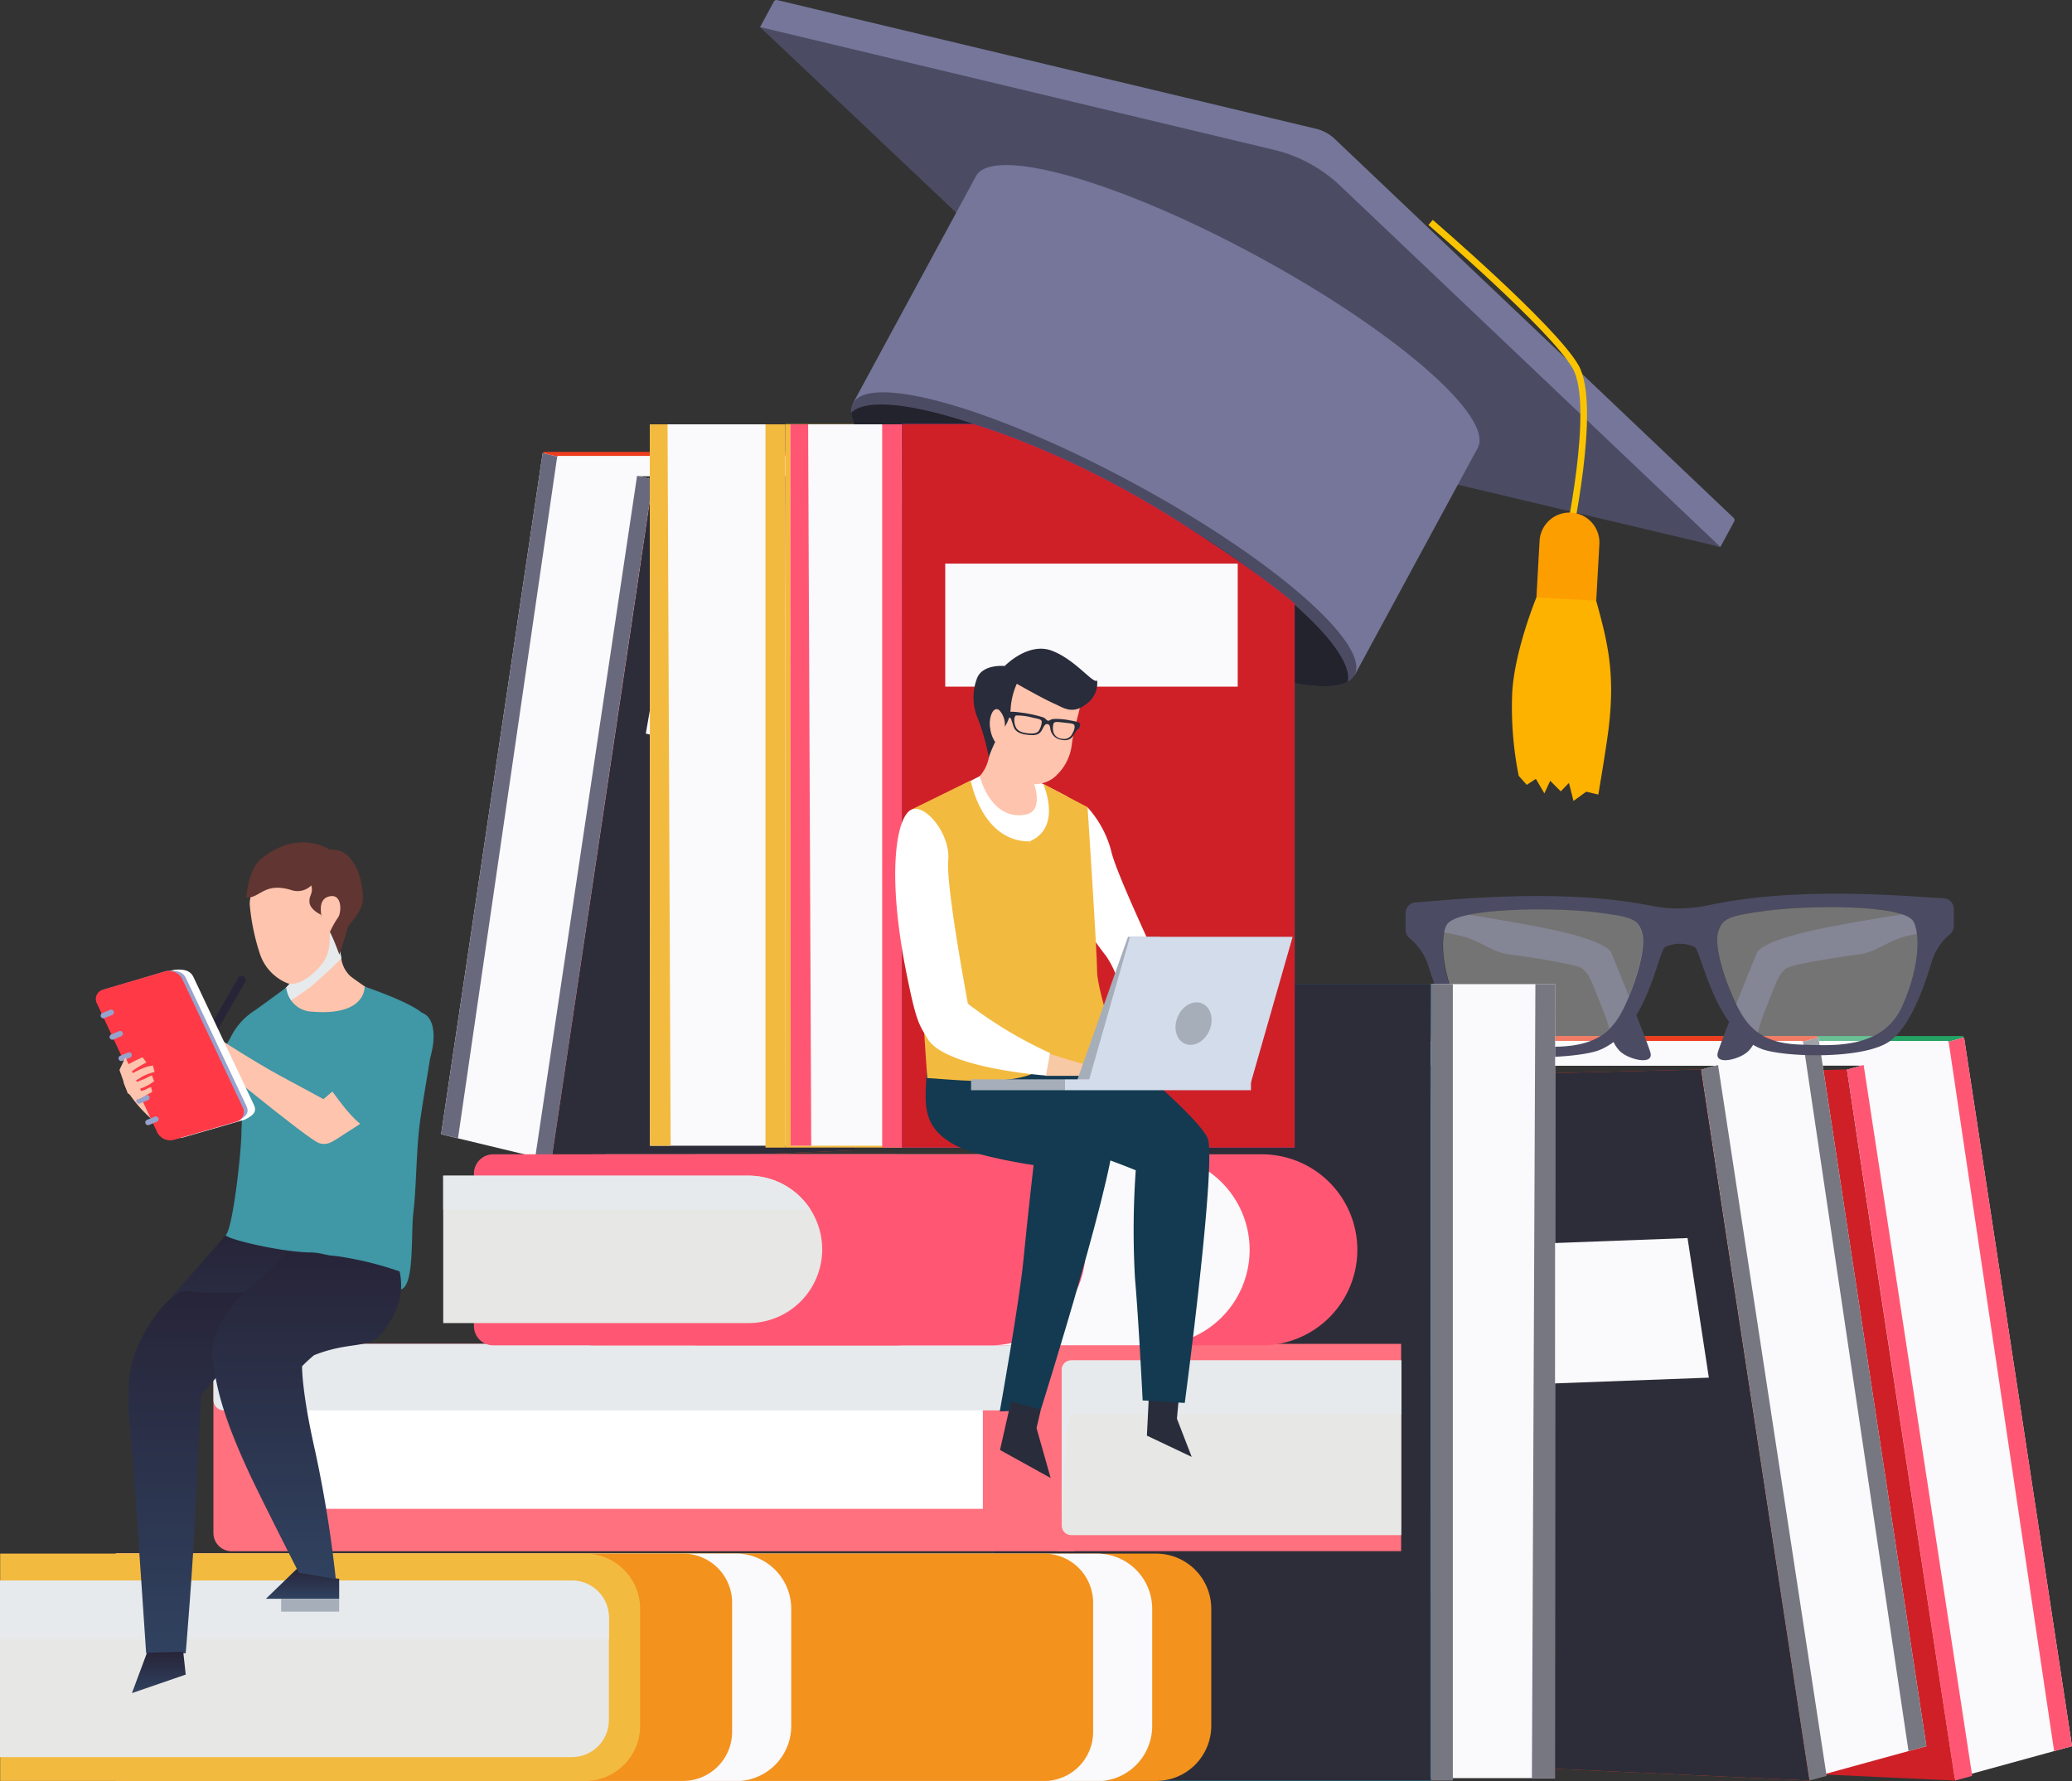 <svg xmlns="http://www.w3.org/2000/svg" xmlns:xlink="http://www.w3.org/1999/xlink" width="312.885" height="268.956" viewBox="0 0 312.885 268.956">
  <rect x="0" y="0" width="312.885" height="268.956" fill="#333333" stroke="none"/>
  <defs>
    <clipPath id="clip-path">
      <path id="Path_1684" data-name="Path 1684" d="M8.332,0H26a8.332,8.332,0,0,1,8.332,8.332V165.415H0V8.332A8.332,8.332,0,0,1,8.332,0Z" transform="translate(165.415) rotate(90)" fill="none"/>
    </clipPath>
    <clipPath id="clip-path-2">
      <path id="Path_1685" data-name="Path 1685" d="M8.34,0H26.011a8.332,8.332,0,0,1,8.332,8.332V96.646H0V8.332A8.332,8.332,0,0,1,8.34,0Z" transform="translate(96.646) rotate(90)" fill="none"/>
    </clipPath>
    <clipPath id="clip-path-3">
      <path id="Path_1686" data-name="Path 1686" d="M5.582,0H91.947V26.661H5.582A5.582,5.582,0,0,1,0,21.079V5.582A5.582,5.582,0,0,1,5.582,0Z" transform="translate(91.947 26.661) rotate(180)" fill="none"/>
    </clipPath>
    <clipPath id="clip-path-4">
      <path id="Path_1690" data-name="Path 1690" d="M0,0H31.31V51.473A3.008,3.008,0,0,1,28.3,54.48H3.008A3.008,3.008,0,0,1,0,51.473Z" transform="translate(54.48 0) rotate(90)" fill="none"/>
    </clipPath>
    <clipPath id="clip-path-5">
      <path id="Path_1692" data-name="Path 1692" d="M233.088,246.58h49.865v26.378H233.088a1.408,1.408,0,0,1-1.408-1.408V247.988A1.408,1.408,0,0,1,233.088,246.58Z" transform="translate(-231.68 -246.58)" fill="none"/>
    </clipPath>
    <linearGradient id="linear-gradient" x1="9.045" x2="9.045" y2="1" gradientUnits="objectBoundingBox">
      <stop offset="0" stop-color="#272438"/>
      <stop offset="1" stop-color="#304260"/>
    </linearGradient>
    <linearGradient id="linear-gradient-2" x1="32.381" y1="0.169" x2="32.531" y2="0.169" xlink:href="#linear-gradient"/>
    <linearGradient id="linear-gradient-3" x1="10.726" y1="0" x2="10.726" y2="1" xlink:href="#linear-gradient"/>
    <linearGradient id="linear-gradient-4" x1="20.706" y1="-0.005" x2="20.706" y2="1" xlink:href="#linear-gradient"/>
    <linearGradient id="linear-gradient-5" x1="33.386" y1="0" x2="33.386" y2="1" xlink:href="#linear-gradient"/>
    <linearGradient id="linear-gradient-6" x1="8.305" y1="0" x2="8.305" y2="1" xlink:href="#linear-gradient"/>
    <clipPath id="clip-path-6">
      <path id="Path_1740" data-name="Path 1740" d="M190.764,74.588c3.541-3.524,26.328,1.666,49.89,16.713,18.379,11.748,26.128,19.029,25.095,23.912-1.608.891,1.308,5.449-2.849,4.541l4.082,68.052H177V75.829Z" transform="translate(-177 -73.528)" fill="none"/>
    </clipPath>
    <clipPath id="clip-path-7"/>
    <clipPath id="clip-path-8">
      <path id="Path_1747" data-name="Path 1747" d="M119.57,213.09h46.1A11.131,11.131,0,0,1,176.8,224.221h0a11.131,11.131,0,0,1-11.131,11.131h-46.1Z" transform="translate(-119.57 -213.09)" fill="none"/>
    </clipPath>
  </defs>
  <g id="OBJECTS" transform="translate(0 0)">
    <rect id="Rectangle_465" data-name="Rectangle 465" width="61.029" height="3.733" transform="translate(235.434 156.455)" fill="#23a263"/>
    <rect id="Rectangle_466" data-name="Rectangle 466" width="61.029" height="3.733" transform="translate(233.16 157.196)" fill="#faf9fb"/>
    <path id="Path_1660" data-name="Path 1660" d="M373.96,192.906l15.93,107.128,18.08-4.966-16.3-107.028Z" transform="translate(-95.085 -31.369)" fill="#faf9fb"/>
    <path id="Path_1661" data-name="Path 1661" d="M376.509,193.04l-2.549.7,16.355,107.353,2.583-.708Z" transform="translate(-95.085 -32.203)" fill="#ff5773"/>
    <path id="Path_1662" data-name="Path 1662" d="M392.42,188.682l15.93,107.128,2.7-.741-16.3-107.028Z" transform="translate(-98.165 -31.369)" fill="#ff5773"/>
    <path id="Path_1663" data-name="Path 1663" d="M363.563,193.84l-51.672,1.275,19.263,103.853,48.806,2.258Z" transform="translate(-84.729 -32.336)" fill="#cf2028"/>
    <path id="Path_1664" data-name="Path 1664" d="M328.026,246.929,324.81,225.85,363.7,224.4l3.216,21.079Z" transform="translate(-86.885 -37.435)" fill="#faf9fb"/>
    <rect id="Rectangle_467" data-name="Rectangle 467" width="61.029" height="3.733" transform="translate(213.447 156.455)" fill="#ee3d1e"/>
    <rect id="Rectangle_468" data-name="Rectangle 468" width="61.029" height="3.733" transform="translate(211.172 157.196)" fill="#faf9fb"/>
    <path id="Path_1665" data-name="Path 1665" d="M347.57,192.906,363.5,300.033l18.08-4.966-16.3-107.028Z" transform="translate(-90.682 -31.369)" fill="#faf9fb"/>
    <path id="Path_1666" data-name="Path 1666" d="M350.12,193.04l-2.549.7,16.355,107.353,2.583-.708Z" transform="translate(-90.682 -32.203)" fill="#777781"/>
    <path id="Path_1667" data-name="Path 1667" d="M366.03,188.682l15.93,107.128,2.7-.741-16.3-107.028Z" transform="translate(-93.762 -31.369)" fill="#777781"/>
    <path id="Path_1668" data-name="Path 1668" d="M337.173,193.84,285.5,195.115l19.263,103.853,48.806,2.258Z" transform="translate(-80.326 -32.336)" fill="#ee3d1e"/>
    <path id="Path_1669" data-name="Path 1669" d="M337.173,193.84,285.5,195.115l19.263,103.853,48.806,2.258Z" transform="translate(-80.326 -32.336)" fill="#2d2d39"/>
    <path id="Path_1670" data-name="Path 1670" d="M301.636,246.929,298.42,225.85l38.892-1.45,3.216,21.079Z" transform="translate(-82.482 -37.435)" fill="#faf9fb"/>
    <path id="Path_1671" data-name="Path 1671" d="M356.485,171.289c-.966,2.316-5.257,12.931-5.9,15.039s3.466,1.083,4.674-.242c1.441-1.583,1.241-3.049,2.341-5.774,1.833-4.532,2.091-5.832,3.441-6.707.908-.6,8.931-1.816,11.023-2.066s4.016-1.841,6.54-2.616a59.258,59.258,0,0,1,7.44-1.383l-.258-3.1s-12.364,1.666-20.537,3.416C359.251,169.147,356.81,170.505,356.485,171.289Z" transform="translate(-91.174 -27.431)" fill="#4b4c63"/>
    <path id="Path_1672" data-name="Path 1672" d="M325.35,171.289c.966,2.316,5.257,12.931,5.9,15.039s-3.466,1.083-4.674-.242c-1.441-1.583-1.241-3.049-2.341-5.774-1.833-4.532-2.091-5.832-3.441-6.707-.908-.6-8.931-1.816-11.023-2.066s-4.016-1.841-6.54-2.616a59.271,59.271,0,0,0-7.44-1.383l.258-3.1s12.364,1.666,20.537,3.416C322.626,169.147,325.026,170.505,325.35,171.289Z" transform="translate(-82.043 -27.431)" fill="#4b4c63"/>
    <path id="Path_1673" data-name="Path 1673" d="M294,164.871v2.608a1.666,1.666,0,0,0,.733,1.333,8.857,8.857,0,0,1,2.458,3.383c.566,1.466,2.758,9.606,6.665,12.439s16.247,2.241,19.438.95c7.173-2.908,8.806-14.889,9.9-15.555a5.241,5.241,0,0,1,4.432,0c1.108.65,2.924,12.6,10.14,15.4,3.208,1.241,15.563,1.666,19.421-1.233s5.924-11.089,6.465-12.556a8.848,8.848,0,0,1,2.408-3.424,1.666,1.666,0,0,0,.717-1.341v-2.608a1.591,1.591,0,0,0-1.5-1.583c-5.582-.333-21-1.741-33.985.733l-2.091.408a20.345,20.345,0,0,1-7.632.058l-2.091-.375c-13.022-2.275-28.419-.625-33.993-.208A1.591,1.591,0,0,0,294,164.871Zm47.165,2.858c.6-1.983,1.425-2.4,7.34-3.191s20.5-1.016,22.129,1.583c.833,1.3,1.3,6.149-1.666,12.814s-10.764,5.949-15.1,5.832c-5.557-.125-7.957-2.1-9.79-5.74S340.507,170,341.2,167.737Zm-41.008-1.058c1.591-2.616,16.18-2.624,22.1-1.925s6.757,1.1,7.382,3.074c.725,2.258-.95,7.69-2.724,11.356s-4.166,5.682-9.7,5.89c-4.332.158-12.106.983-15.189-5.632s-2.641-11.448-1.85-12.764Z" transform="translate(-81.744 -27.02)" fill="#4b4c63"/>
    <path id="Path_1674" data-name="Path 1674" d="M323.458,165.221c5.924.7,6.757,1.1,7.382,3.074.725,2.258-.95,7.69-2.724,11.356s-4.166,5.682-9.7,5.89c-4.332.158-12.106.983-15.188-5.632s-2.674-11.456-1.883-12.764C302.913,164.53,317.493,164.521,323.458,165.221Z" transform="translate(-82.876 -27.496)" fill="#fff" opacity="0.32"/>
    <path id="Path_1675" data-name="Path 1675" d="M357.953,164.953c5.907-.792,20.5-1.016,22.129,1.583.833,1.3,1.3,6.149-1.666,12.814s-10.764,5.949-15.1,5.832c-5.557-.125-7.957-2.1-9.79-5.74s-3.591-9.04-2.9-11.314C351.212,166.161,352.046,165.736,357.953,164.953Z" transform="translate(-91.167 -27.428)" fill="#fff" opacity="0.32"/>
    <path id="Path_1676" data-name="Path 1676" d="M298.525,178.37,298,298.278h19.213l.033-119.908Z" transform="translate(-82.412 -29.755)" fill="#faf9fb"/>
    <path id="Path_1677" data-name="Path 1677" d="M301.894,178.37H298.62l-.05,120.275h3.324Z" transform="translate(-82.507 -29.755)" fill="#777781"/>
    <path id="Path_1678" data-name="Path 1678" d="M317.415,178.37l-.525,119.908h3.474L320.4,178.37Z" transform="translate(-85.563 -29.755)" fill="#777781"/>
    <rect id="Rectangle_469" data-name="Rectangle 469" width="66.103" height="120.325" transform="translate(149.96 148.573)" fill="#1ebbf0"/>
    <rect id="Rectangle_470" data-name="Rectangle 470" width="66.103" height="120.325" transform="translate(149.96 148.573)" fill="#2d2d39"/>
    <rect id="Rectangle_471" data-name="Rectangle 471" width="99.238" height="49.223" transform="translate(208.248 160.554) rotate(90)" fill="#2d2d39"/>
    <g id="Group_283" data-name="Group 283" transform="translate(17.496 234.614)" clip-path="url(#clip-path)">
      <path id="Path_1679" data-name="Path 1679" d="M6.565,0h21.2a6.565,6.565,0,0,1,6.565,6.565v158.85H0V6.565A6.565,6.565,0,0,1,6.565,0Z" transform="translate(165.415 0) rotate(90)" fill="#f3921d"/>
      <path id="Path_1680" data-name="Path 1680" d="M8.29,0H26.045a8.332,8.332,0,0,1,8.332,8.332V165.415H0V8.29A8.332,8.332,0,0,1,8.29,0Z" transform="translate(156.492) rotate(90)" fill="#faf9fb"/>
      <path id="Path_1681" data-name="Path 1681" d="M7.415,0H26.928a7.415,7.415,0,0,1,7.415,7.415v158H0v-158A7.415,7.415,0,0,1,7.415,0Z" transform="translate(147.569 0) rotate(90)" fill="#f3921d"/>
      <path id="Path_1682" data-name="Path 1682" d="M8.273,0H26.028a8.332,8.332,0,0,1,8.332,8.332V143.3H0V8.332A8.332,8.332,0,0,1,8.273,0Z" transform="translate(101.987 0) rotate(90)" fill="#faf9fb"/>
      <path id="Path_1683" data-name="Path 1683" d="M7.415,0h19.5a7.415,7.415,0,0,1,7.415,7.415v135.8H0V7.415A7.415,7.415,0,0,1,7.415,0Z" transform="translate(93.056 0) rotate(90)" fill="#f3921d"/>
    </g>
    <g id="Group_284" data-name="Group 284" transform="translate(0.017 234.614)" clip-path="url(#clip-path-2)">
      <rect id="Rectangle_472" data-name="Rectangle 472" width="34.334" height="96.638" transform="translate(96.646 0) rotate(90)" fill="#f3ba40"/>
    </g>
    <g id="Group_285" data-name="Group 285" transform="translate(0 238.688)" clip-path="url(#clip-path-3)">
      <rect id="Rectangle_473" data-name="Rectangle 473" width="91.947" height="26.703" transform="translate(91.947 26.661) rotate(180)" fill="#e7e7e5"/>
      <rect id="Rectangle_474" data-name="Rectangle 474" width="91.947" height="8.856" transform="translate(91.947 8.823) rotate(180)" fill="#e6eaed"/>
    </g>
    <path id="Path_1687" data-name="Path 1687" d="M80.678,243.58H207.959v31.31H80.678a2.758,2.758,0,0,1-2.758-2.758V246.3a2.758,2.758,0,0,1,2.758-2.724Z" transform="translate(-45.693 -40.635)" fill="#ff717f"/>
    <path id="Path_1688" data-name="Path 1688" d="M96.381,253.27H196.894v16.838H96.381a1.791,1.791,0,0,1-1.791-1.791V255.07a1.791,1.791,0,0,1,1.791-1.8Z" transform="translate(-48.475 -42.252)" fill="#fff"/>
    <path id="Path_1689" data-name="Path 1689" d="M79.488,243.58H207.961v10.04H79.488a1.558,1.558,0,0,1-1.558-1.558v-6.924A1.558,1.558,0,0,1,79.488,243.58Z" transform="translate(-45.695 -40.635)" fill="#e6eaed"/>
    <g id="Group_286" data-name="Group 286" transform="translate(157.1 202.937)" clip-path="url(#clip-path-4)">
      <rect id="Rectangle_475" data-name="Rectangle 475" width="31.31" height="54.48" transform="translate(54.48 0) rotate(90)" fill="#ff717f"/>
    </g>
    <g id="Group_287" data-name="Group 287" transform="translate(160.333 205.445)" clip-path="url(#clip-path-5)">
      <rect id="Rectangle_476" data-name="Rectangle 476" width="51.281" height="26.378" transform="translate(0)" fill="#e7e7e5"/>
      <path id="Path_1691" data-name="Path 1691" d="M282.953,246.58H233.088a1.408,1.408,0,0,0-1.408,1.408v23.553c0,.783.633-16.8,1.408-16.8h49.865Z" transform="translate(-231.68 -246.58)" fill="#e6eaed"/>
    </g>
    <path id="Path_1693" data-name="Path 1693" d="M77.963,223.85s-6.19,6.974-11.123,12.831l2.633,22.954s.392-10,7.723-15.147,17.838-19.754,17.838-19.754Z" transform="translate(-43.845 -37.343)" fill="url(#linear-gradient)"/>
    <path id="Path_1694" data-name="Path 1694" d="M78.232,198.774s-5.765,3.2-6.932,3.558a4.861,4.861,0,0,1-4.082,0c-1.583-.833-5-4.366-5.607-6.607L64.876,194l5.107,4.4L76,195.433Z" transform="translate(-42.972 -32.363)" fill="#fec4ad"/>
    <path id="Path_1695" data-name="Path 1695" d="M90.314,185.8l-6.59-2.633a10,10,0,0,0-3.649,4.116,37.7,37.7,0,0,1-4.624,6.34l5.432,6.332a42.783,42.783,0,0,0,5.624-7.14C88.406,189.552,90.314,185.8,90.314,185.8Z" transform="translate(-45.281 -30.556)" fill="#4097a5"/>
    <path id="Path_1696" data-name="Path 1696" d="M74.1,189.181l1.05.608,6.924-11.972a.608.608,0,0,0-.225-.833h0a.608.608,0,0,0-.833.225Z" transform="translate(-45.056 -29.51)" fill="url(#linear-gradient-2)"/>
    <path id="Path_1697" data-name="Path 1697" d="M98.1,167.8s.425,3.266.767,4.932a4.457,4.457,0,0,0,1.333,2.633c.408.4,5,3.5,5,3.5s-10,18.579-12.847,8.906c-.908-3.058-4.624-8.1-4.624-8.1s3.474-2.724,3.991-4.1a30.678,30.678,0,0,0,.833-5.357Z" transform="translate(-47.33 -27.992)" fill="#fec4ad"/>
    <path id="Path_1698" data-name="Path 1698" d="M94.159,177.076c-.483.35-.966.7-1.458,1.033q-1.283.883-2.616,1.666c-.525.325-1.075.625-1.616.933-.45-.65-.758-1.075-.758-1.075s3.474-2.724,3.991-4.1a30.676,30.676,0,0,0,.833-5.357l5.59-2.408s.425,3.266.767,4.932h0Q96.608,174.985,94.159,177.076Z" transform="translate(-47.327 -27.987)" fill="#e6eaed"/>
    <path id="Path_1699" data-name="Path 1699" d="M71.519,233.994c-2.025-.442-6.024,4.091-8.09,9.6-1.483,3.949-.833,9.415-.2,16.98.433,5.132,1.966,28.119,1.966,28.119h5.974S72.277,275.585,72.7,266c.625-14.072.833-16.363.833-16.363l13.605-15.638S74.644,234.669,71.519,233.994Z" transform="translate(-43.125 -39.031)" fill="url(#linear-gradient-3)"/>
    <path id="Path_1700" data-name="Path 1700" d="M92.583,218.962c-5-.2-12.864-2.191-12.4-2.658,1.041-1.008,2.341-12.522,2.341-15.505a126.1,126.1,0,0,1,1.966-18.33l4.807-3.5a4.049,4.049,0,0,0,3.958,3.641c8.182.658,7.865-3.791,7.865-3.791s6.515,2.191,8.565,3.883c2.766,2.283,1.5,5-.125,16.03-.667,4.549-.575,10.073-1.075,14.255-.408,3.383.267,11.8-2.225,11.6C102.115,222.927,97.207,218.837,92.583,218.962Z" transform="translate(-46.068 -29.83)" fill="#4097a5"/>
    <path id="Path_1701" data-name="Path 1701" d="M92.2,284.243a6.848,6.848,0,0,1,4.166.9,4.274,4.274,0,0,0,2.133.675v3.033H87.43Z" transform="translate(-47.28 -47.413)" fill="url(#linear-gradient-4)"/>
    <path id="Path_1702" data-name="Path 1702" d="M65.425,299.532l5.474-.142.375,3.441-8.123,2.8Z" transform="translate(-43.229 -49.946)" fill="url(#linear-gradient-5)"/>
    <path id="Path_1703" data-name="Path 1703" d="M107.02,195.233s-5.757,4.7-8.107,6.157c-3.4,2.108-3.858,2.833-5.407,2.4s-17.9-13.955-17.9-13.955l.833-3.074s6.84,4.541,11.548,7.049c2.7,1.441,6.165,3.333,6.165,3.333l6.074-5.191Z" transform="translate(-45.308 -31.155)" fill="#fec4ad"/>
    <path id="Path_1704" data-name="Path 1704" d="M98.85,194.741s8.332-8.173,9.406-9.165c5.516-5.124,8.032-.158,5.282,6.482a24,24,0,0,1-8.4,9.165C102.724,200.406,100.116,196.349,98.85,194.741Z" transform="translate(-49.185 -30.604)" fill="#4097a5"/>
    <path id="Path_1705" data-name="Path 1705" d="M79.854,236.463c1.608-3.333,5-4.791,9.165-9.523,0,0,2.933.092,7.823.658a51.24,51.24,0,0,1,9.165,2.266c.525,2.5.317,5.749-2.766,9.4-2.025,2.391-4.732,1.091-10.156,3.249a22.875,22.875,0,0,0-1.808,1.666s-.1,3.691,1.983,12.856a185.587,185.587,0,0,1,3.108,19.279l-5.582-.95s-5.024-9.873-7-14c-5.057-10.623-5.441-14.8-5.974-17.813A9.106,9.106,0,0,1,79.854,236.463Z" transform="translate(-45.661 -37.859)" fill="url(#linear-gradient-6)"/>
    <path id="_Path_" data-name="&lt;Path&gt;" d="M79.37,198.4l-9.331,2.7a2.183,2.183,0,0,1-2.5-1.1l-9.081-19.413a1.45,1.45,0,0,1,.966-2.075l9.248-2.733c1.666-.167,2.5.167,2.949,1.058L80.728,196.1C81.162,197,81,197.619,79.37,198.4Z" transform="translate(-42.42 -29.316)" fill="#fff"/>
    <path id="_Path_2" data-name="&lt;Path&gt;" d="M78.014,198.637l-9.365,2.691a2.183,2.183,0,0,1-2.5-1.1l-9.081-19.413a1.45,1.45,0,0,1,.966-2.075l9.281-2.749c1.666-.167,2.5.167,2.949,1.058l9.106,19.263C79.8,197.229,79.647,197.862,78.014,198.637Z" transform="translate(-42.188 -29.351)" fill="#97a3cc"/>
    <path id="_Path_3" data-name="&lt;Path&gt;" d="M77.764,198.765l-9.373,2.716a2.191,2.191,0,0,1-2.5-1.1l-9.123-19.5a1.458,1.458,0,0,1,.975-2.083l9.3-2.741a2.258,2.258,0,0,1,2.591,1.1L78.8,196.591a1.525,1.525,0,0,1-1.033,2.175Z" transform="translate(-42.138 -29.355)" fill="#ff3a46"/>
    <path id="Path_1706" data-name="Path 1706" d="M58.055,184.282l1.175-.492a.417.417,0,0,0,.225-.542h0a.417.417,0,0,0-.542-.225l-1.175.492a.417.417,0,0,0-.225.542h0a.417.417,0,0,0,.542.225Z" transform="translate(-42.284 -30.526)" fill="#97a3cc"/>
    <path id="Path_1707" data-name="Path 1707" d="M59.675,188.152l1.175-.492a.417.417,0,0,0,.225-.542h0a.417.417,0,0,0-.542-.225l-1.175.492a.417.417,0,0,0-.225.542h0A.417.417,0,0,0,59.675,188.152Z" transform="translate(-42.554 -31.172)" fill="#97a3cc"/>
    <path id="Path_1708" data-name="Path 1708" d="M61.3,192.022l1.175-.492a.417.417,0,0,0,.225-.542h0a.417.417,0,0,0-.542-.225l-1.175.492a.417.417,0,0,0-.225.542h0A.417.417,0,0,0,61.3,192.022Z" transform="translate(-42.824 -31.818)" fill="#97a3cc"/>
    <path id="Path_1709" data-name="Path 1709" d="M62.885,195.9l1.175-.492a.417.417,0,0,0,.225-.542h0a.417.417,0,0,0-.542-.225l-1.175.492a.417.417,0,0,0-.225.542h0a.417.417,0,0,0,.542.225Z" transform="translate(-43.089 -32.465)" fill="#97a3cc"/>
    <path id="Path_1710" data-name="Path 1710" d="M64.525,199.742l1.175-.492a.417.417,0,0,0,.225-.542h0a.417.417,0,0,0-.542-.225l-1.175.492a.417.417,0,0,0-.225.542h0a.417.417,0,0,0,.542.225Z" transform="translate(-43.363 -33.106)" fill="#97a3cc"/>
    <path id="Path_1711" data-name="Path 1711" d="M66.145,203.642l1.175-.492a.417.417,0,0,0,.225-.542h0a.417.417,0,0,0-.542-.225l-1.175.492a.417.417,0,0,0-.225.542h0a.417.417,0,0,0,.542.225Z" transform="translate(-43.633 -33.756)" fill="#97a3cc"/>
    <path id="Path_1712" data-name="Path 1712" d="M62.9,195.771l-.5-1.141c.625-.267,1.475-.742,1.958-.958a6.241,6.241,0,0,1,1.833-.542l.258.966a8.181,8.181,0,0,0-1.825.683C64.091,195.055,63.366,195.521,62.9,195.771Z" transform="translate(-43.104 -32.218)" fill="#fec4ad"/>
    <path id="Path_1713" data-name="Path 1713" d="M62.21,194.238l-.5-1.158a27.548,27.548,0,0,1,2.808-1.45l.567.783s-1.366.741-1.883,1.125C62.943,193.738,62.543,194.013,62.21,194.238Z" transform="translate(-42.989 -31.967)" fill="#fec4ad"/>
    <path id="Path_1714" data-name="Path 1714" d="M63.525,197.32,63,196.195a20.6,20.6,0,0,0,2.2-.833,10.075,10.075,0,0,1,.941-.442l.333.875a7.607,7.607,0,0,1-1.958,1.075C64.108,197.07,63.783,197.2,63.525,197.32Z" transform="translate(-43.204 -32.516)" fill="#fec4ad"/>
    <path id="Path_1715" data-name="Path 1715" d="M63.72,197.843a7.557,7.557,0,0,0,1.666-.467,2.141,2.141,0,0,1,.758-.317l.158.716s-1,.533-2.15,1.116Z" transform="translate(-43.324 -32.873)" fill="#fec4ad"/>
    <path id="Path_1716" data-name="Path 1716" d="M64.548,197.547l-.85.433-1.566-.916-1.241-3.516.891-1.908Z" transform="translate(-42.852 -31.969)" fill="#fec4ad"/>
    <rect id="Rectangle_477" data-name="Rectangle 477" width="8.757" height="1.941" transform="translate(51.214 243.378) rotate(180)" fill="#a6aeba"/>
    <path id="Path_1717" data-name="Path 1717" d="M84.5,162.576a33.252,33.252,0,0,0,1.525,7.415,7.257,7.257,0,0,0,4.166,4.474c1.775.575,4.391-1.608,5.524-3.333s.833-3.866.833-5.907a12.648,12.648,0,0,0-.833-4.1s.133-3.408-1.783-4.374C86.583,153.061,84.425,160.776,84.5,162.576Z" transform="translate(-46.791 -25.984)" fill="#fec4ad"/>
    <path id="Path_1718" data-name="Path 1718" d="M83.9,161.02c2.116.083,2.691-2.441,6.94-1.091a2.933,2.933,0,0,0,2.858-.75c.35,1.275-.4,1.483-.267,2.6s1.733,1.825,1.733,1.825a5.749,5.749,0,0,0,.983,2.083c.525.417,1.791,3.949,1.791,3.949s1.133-3.4,1.2-3.941,1.6-1.733,2.2-3.524-.492-8.807-4.857-8.39c0,0-4.707-3.2-10.281,1.325C84.058,156.838,83.9,161.02,83.9,161.02Z" transform="translate(-46.691 -25.469)" fill="#613531"/>
    <path id="Path_1719" data-name="Path 1719" d="M97.5,165.642c-.1-.833-.542-2.883,1.3-3.208s1.725,2.5,1.166,3.249a13.48,13.48,0,0,0-1.233,2.216,4.166,4.166,0,0,1-1.233-2.258Z" transform="translate(-48.94 -27.092)" fill="#fec4ad"/>
    <rect id="Rectangle_478" data-name="Rectangle 478" width="57.405" height="3.074" transform="translate(139.471 71.314) rotate(180)" fill="#ee3d1e"/>
    <rect id="Rectangle_479" data-name="Rectangle 479" width="57.405" height="3.074" transform="translate(141.604 71.923) rotate(180)" fill="#faf9fb"/>
    <path id="Path_1720" data-name="Path 1720" d="M151.183,86.126,136.2,189.079l-17.013-4.091L134.528,82.11Z" transform="translate(-52.579 -13.695)" fill="#faf9fb"/>
    <path id="Path_1721" data-name="Path 1721" d="M151.623,86.23l2.4.583-15.38,103.145-2.433-.592Z" transform="translate(-55.419 -14.382)" fill="#69697e"/>
    <path id="Path_1722" data-name="Path 1722" d="M136.72,82.643,121.739,185.6l-2.549-.608L134.528,82.11Z" transform="translate(-52.579 -13.695)" fill="#69697e"/>
    <path id="Path_1723" data-name="Path 1723" d="M154.552,86.9l48.606,1.041L185.037,188.2,139.13,190.07Z" transform="translate(-55.906 -14.494)" fill="#ee3d1e"/>
    <path id="Path_1724" data-name="Path 1724" d="M154.552,86.9l48.606,1.041L185.037,188.2,139.13,190.07Z" transform="translate(-55.906 -14.494)" fill="#2d2d39"/>
    <path id="Path_1725" data-name="Path 1725" d="M192.316,138.161l3.024-17.388L159.314,112.1l-3.024,17.38Z" transform="translate(-58.769 -18.699)" fill="#faf9fb"/>
    <path id="Path_1726" data-name="Path 1726" d="M177.422,76.91l.467,108.936H157.043L157.01,76.91Z" transform="translate(-58.889 -12.827)" fill="#faf9fb"/>
    <path id="Path_1727" data-name="Path 1727" d="M177.98,76.91h2.941l.042,109.219H177.98Z" transform="translate(-62.388 -12.827)" fill="#f3ba40"/>
    <path id="Path_1728" data-name="Path 1728" d="M159.693,76.91l.467,108.936h-3.116L157.01,76.91Z" transform="translate(-58.889 -12.827)" fill="#f3ba40"/>
    <rect id="Rectangle_480" data-name="Rectangle 480" width="59.313" height="109.26" transform="translate(177.879 173.301) rotate(180)" fill="#f3ba40"/>
    <rect id="Rectangle_481" data-name="Rectangle 481" width="18.579" height="44.166" transform="translate(169.281 85.111) rotate(90)" fill="#faf9fb"/>
    <path id="Path_1729" data-name="Path 1729" d="M263.773,20.97,324.011,78.2a.458.458,0,0,1,.083.55L322.011,82.6,241.478,58.82h0L177,4.082,179.083.232a.458.458,0,0,1,.508-.225l81.341,19.429a6.174,6.174,0,0,1,2.841,1.533Z" transform="translate(-62.224 0.005)" fill="#75769a"/>
    <path id="Path_1730" data-name="Path 1730" d="M264.59,28.853l57.421,54.555L239.3,63.8a.333.333,0,0,1-.15-.083L177,4.9l77.567,18.529a21.9,21.9,0,0,1,10.023,5.424Z" transform="translate(-62.224 -0.813)" fill="#4b4c63"/>
    <path id="Path_1731" data-name="Path 1731" d="M254.857,43.657c20.921,11.331,35.826,24.295,33.326,28.961L269.6,106.936,193.82,65.911l18.588-34.318C214.924,26.919,233.962,32.327,254.857,43.657Z" transform="translate(-65.03 -4.986)" fill="#75769a"/>
    <path id="Path_1732" data-name="Path 1732" d="M193.756,72.784a2.416,2.416,0,0,0-.25,1.4c.35,5.491,14.447,17.221,33.56,27.569s36.576,15.738,41.416,13.056a2.55,2.55,0,0,0,1.033-1c2.5-4.666-12.372-17.63-33.326-28.961S196.281,68.118,193.756,72.784Z" transform="translate(-64.975 -11.859)" fill="#4b4c63"/>
    <path id="Path_1733" data-name="Path 1733" d="M193.52,74.55c.35,5.491,14.447,17.221,33.56,27.569s36.576,15.738,41.416,13.056c1.116-5.3-13.206-17.713-33.068-28.477S197.353,70.726,193.52,74.55Z" transform="translate(-64.98 -12.225)" fill="#23232e"/>
    <path id="Path_1734" data-name="Path 1734" d="M316.969,107.337s-3.333,8.09-3.658,14.447a52.646,52.646,0,0,0,.983,12.5l1.216,1.366,1.375-.908,1.283,2.2.883-1.908,1.591,1.6,1.241-1.275.683,2.724,1.925-1.4,1.825.433s1.225-7.182,1.575-10.148c.958-8.165-.125-12.756-1.891-19.1C322.843,96.506,316.969,107.337,316.969,107.337Z" transform="translate(-84.959 -17.127)" fill="#feb200"/>
    <path id="Path_1735" data-name="Path 1735" d="M298.53,40.31s18.538,15.922,21.9,21.812-1.283,26.844-1.283,26.844" transform="translate(-82.5 -6.721)" fill="none" stroke="#fac500" stroke-miterlimit="10" stroke-width="1"/>
    <path id="Path_1736" data-name="Path 1736" d="M326.741,106.206l-9.031-.5.475-8.557a4.524,4.524,0,0,1,4.766-4.241h0a4.524,4.524,0,0,1,4.266,4.766Z" transform="translate(-85.7 -15.496)" fill="#fc9d00"/>
    <g id="Group_288" data-name="Group 288" transform="translate(114.776 61.265)" clip-path="url(#clip-path-6)">
      <path id="Path_1737" data-name="Path 1737" d="M199.295,76.91l.467,108.936H182.523L182.49,76.91Z" transform="translate(-177.916 -74.092)" fill="#faf9fb"/>
      <path id="Path_1738" data-name="Path 1738" d="M199.13,76.91h2.941l.042,109.219H199.13Z" transform="translate(-180.692 -74.092)" fill="#ff5773"/>
      <path id="Path_1739" data-name="Path 1739" d="M185.173,76.91l.467,108.936h-3.116L182.49,76.91Z" transform="translate(-177.916 -74.092)" fill="#ff5773"/>
      <rect id="Rectangle_482" data-name="Rectangle 482" width="59.313" height="109.26" transform="translate(80.725 112.036) rotate(180)" fill="#5657e5"/>
      <rect id="Rectangle_483" data-name="Rectangle 483" width="59.313" height="109.26" transform="translate(80.725 112.036) rotate(180)" fill="#cf2028"/>
      <rect id="Rectangle_484" data-name="Rectangle 484" width="18.579" height="44.166" transform="translate(72.127 23.847) rotate(90)" fill="#faf9fb"/>
    </g>
    <path id="Path_1741" data-name="Path 1741" d="M14.43,0h0A14.422,14.422,0,0,1,28.852,14.422v85.607H0V14.422A14.422,14.422,0,0,1,14.43,0Z" transform="translate(204.965 174.318) rotate(90)" fill="#ff5773"/>
    <path id="Path_1742" data-name="Path 1742" d="M14.422,0h0A14.422,14.422,0,0,1,28.836,14.422V97.1a2.916,2.916,0,0,1-2.916,2.916h-23A2.916,2.916,0,0,1,0,97.1V14.422A14.422,14.422,0,0,1,14.422,0Z" transform="translate(188.702 174.326) rotate(90)" fill="#faf9fb"/>
    <path id="Path_1743" data-name="Path 1743" d="M143.22,235.158V212.146a2.916,2.916,0,0,1,2.916-2.916h59.987a14.422,14.422,0,0,1,14.4,14.422h0A14.422,14.422,0,0,1,206.1,238.074H146.111a2.916,2.916,0,0,1-2.891-2.916Z" transform="translate(-56.588 -34.904)" fill="#ff5773"/>
    <path id="Path_1744" data-name="Path 1744" d="M13.689,0h1.475A13.689,13.689,0,0,1,28.852,13.689V74.368a2.916,2.916,0,0,1-2.916,2.916H2.916A2.916,2.916,0,0,1,0,74.368V13.689A13.689,13.689,0,0,1,13.689,0Z" transform="translate(148.852 174.318) rotate(90)" fill="#ff5773"/>
    <g id="Group_289" data-name="Group 289" transform="translate(66.953 174.326)" clip-path="url(#clip-path-7)">
      <path id="Path_1745" data-name="Path 1745" d="M14.422,0h0A14.422,14.422,0,0,1,28.844,14.439V61.445H0V14.439A14.422,14.422,0,0,1,14.422,0Z" transform="translate(61.445 0) rotate(90)" fill="#cf2028"/>
    </g>
    <g id="Group_290" data-name="Group 290" transform="translate(66.928 177.542)" clip-path="url(#clip-path-8)">
      <rect id="Rectangle_485" data-name="Rectangle 485" width="57.23" height="22.262" transform="translate(57.23 22.262) rotate(180)" fill="#e7e7e5"/>
      <rect id="Rectangle_486" data-name="Rectangle 486" width="57.23" height="5.107" transform="translate(57.23 5.107) rotate(180)" fill="#e6eaed"/>
    </g>
    <path id="Path_1748" data-name="Path 1748" d="M231.51,149.559c.658-1.066,3.866-3.2,3.866-3.2a15.83,15.83,0,0,1,3.524,6.465c.717,3.458,7.207,16.846,7.5,18s-.383,5.924-.383,5.924l-5.6-1.875a13.414,13.414,0,0,0-2.275-6.1c-1.941-2.5-6.557-8.815-7.223-13.122S229.91,152.142,231.51,149.559Z" transform="translate(-71.127 -24.415)" fill="#fff"/>
    <path id="Path_1749" data-name="Path 1749" d="M217.559,134a12.58,12.58,0,0,1-.125,2.275,5.832,5.832,0,0,1-1.441,3.283c-.442.567-3.391,2.008-4.082,2.391,0,0,6.79,8.773,11.614,8.582,9.24-.375,4.466-8.457,4.466-8.457a23.161,23.161,0,0,1-4.082-2.2c-.633-.542-.941-3.591-.941-3.591Z" transform="translate(-68.048 -22.352)" fill="#fec4ad"/>
    <path id="Path_1750" data-name="Path 1750" d="M223.572,141.013s2.183,4.949-1.1,5.5c-5.224.833-6.815-5.832-6.815-5.832l-5.757,2.966,7.682,11.9,11.523-6.032-.217-5.757Z" transform="translate(-67.713 -23.467)" fill="#fff"/>
    <path id="Path_1751" data-name="Path 1751" d="M251.992,252.66l-.35,3.724,2.233,5.774-6.765-3.208.275-5.5Z" transform="translate(-73.921 -42.15)" fill="#282c3b"/>
    <path id="Path_1752" data-name="Path 1752" d="M236.9,188.706s12.964,10.673,14.405,13.98-3.441,39.992-3.441,39.992l-6.357-.375s-.6-12.039-1.158-18.454a128.086,128.086,0,0,1,.117-16.3A113.025,113.025,0,0,0,229.45,203.7c-15-3.6-11.906-12.972-11.664-18.963Z" transform="translate(-68.958 -30.818)" fill="#133a50"/>
    <path id="Path_1753" data-name="Path 1753" d="M223.863,191.577s10.065,7.232,11.506,10.539S224.4,244.832,224.4,244.832l-6.2.267s2.966-16.513,3.583-22.937,1.525-14.255,1.525-14.255-8.5-1.233-11.839-3.016c-5.832-3.1-4.349-7.315-4.166-13.331Z" transform="translate(-67.229 -31.956)" fill="#133a50"/>
    <path id="Path_1754" data-name="Path 1754" d="M226.654,255.248,226,258.039l2.133,7.54-7.648-4.232,1.658-7.307Z" transform="translate(-69.478 -42.38)" fill="#282c3b"/>
    <path id="Path_1755" data-name="Path 1755" d="M213.393,141.45s1.608,9.215,8.89,9.215c0,0,3.116,21.612,2.866,24s.442,9.248-1.216,10.423c-4.082,2.891-14.947,1.325-17.1,1.325,0,0-.725-9.906-.975-15.83s2.266-13.822,2.008-16.713-3.391-8.04-3.391-8.04Z" transform="translate(-66.807 -23.595)" fill="#f3ba40"/>
    <path id="Path_1756" data-name="Path 1756" d="M227.89,142.06s3,6.565-2.05,8.7c0,0,.3,31.235,2.183,33.5s11.173.617,11.664.833-3.641-11.664-3.641-14.622-1.441-24.878-1.441-24.878Z" transform="translate(-70.373 -23.697)" fill="#f3ba40"/>
    <path id="Path_1757" data-name="Path 1757" d="M232.388,125.783c-.125,1.533-1.216,4.716-1.483,7.007a7.665,7.665,0,0,1-2.833,5.216,4.807,4.807,0,0,1-4.866.433c-1.166-.65-3.583-1.616-4.791-6.032a16.788,16.788,0,0,1-.108-8.248l7.165-1.358Z" transform="translate(-69.039 -20.484)" fill="#fec4ad"/>
    <path id="Path_1758" data-name="Path 1758" d="M232.694,125.944c-2.083,1.666-3.533.483-4.841-.083-1.666-.725-5.632-2.991-5.632-2.991a11.2,11.2,0,0,0-.925,3.658,5.432,5.432,0,0,1-.891,2.833,3.2,3.2,0,0,0-.833-2.5c-.983-.75-1.666,1.325-1.358,2.8a4.7,4.7,0,0,0,.741,2,24.592,24.592,0,0,0-.966,2.308,33.323,33.323,0,0,0-1.575-5.657,8.157,8.157,0,0,1-.242-6.157c.783-2.325,4.224-1.966,4.224-1.966s3.516-3.658,7.107-2.316,6.34,5.166,6.849,4.482a3.866,3.866,0,0,1-1.658,3.591Z" transform="translate(-68.678 -19.612)" fill="#282c3b"/>
    <path id="Path_1759" data-name="Path 1759" d="M221.869,129.65c0,.142.392.292.458.342s.058.108.417,1.2c.267.833,1.041,1.283,2.808,1.341,1.35.042,1.516-.875,1.758-1.266s.375-.425.583-.392.3.108.408.55a1.958,1.958,0,0,0,1.541,1.791c1.041.233,1.575-.05,1.916-.592.608-.966.608-.95.766-1.008s.292-.492.3-.75-.758-.433-1.558-.558a9.788,9.788,0,0,0-2.549-.208c-.508.117-.517.283-.75.25s-.217-.208-.658-.475a18.632,18.632,0,0,0-3.391-.742c-.833-.125-1.941-.217-2.008,0a1.6,1.6,0,0,0-.042.517Zm6.94,1.125c.158-.3.492-.258,1.5-.142s1.45.142,1.591.325.133.683-.233,1.283a1.366,1.366,0,0,1-1.6.833,1.408,1.408,0,0,1-1.333-1.216,2.633,2.633,0,0,1,.067-1.091Zm-5.674-1.208a8.964,8.964,0,0,1,2.5.325c.991.2,1.325.267,1.383.6a2.625,2.625,0,0,1-.267,1.058c-.217.508-.517.916-2.091.675-1.116-.175-1.533-.575-1.716-1.366s-.008-1.166.183-1.3Z" transform="translate(-69.709 -21.519)" fill="#282c3b"/>
    <path id="Path_1760" data-name="Path 1760" d="M226.24,192.543l.717-2.283s5.94,1.908,7.573,2.283a27.492,27.492,0,0,1,4.257,1.666H228.373Z" transform="translate(-70.439 -31.739)" fill="#f8c9a5"/>
    <path id="Path_1761" data-name="Path 1761" d="M224.877,183.484l-.625,3.391s-15.172-1.066-17.863-5.549c-1.291-2.158-1.716-2.5-3.174-9.781-3.174-15.83-1.383-23.962.758-24.836s5.89,3.774,5.524,7.665,2.974,21.662,2.974,21.662A64.618,64.618,0,0,0,224.877,183.484Z" transform="translate(-66.311 -24.455)" fill="#fff"/>
    <path id="Path_1762" data-name="Path 1762" d="M234.32,191.812h6.29l6.3-22.012h-4.791Z" transform="translate(-71.787 -28.325)" fill="#a6aeba"/>
    <path id="Path_1763" data-name="Path 1763" d="M236.49,191.812h24.553l6.3-22.012H242.78Z" transform="translate(-72.149 -28.325)" fill="#d2dceb"/>
    <rect id="Rectangle_487" data-name="Rectangle 487" width="28.169" height="1.641" transform="translate(188.902 164.636) rotate(180)" fill="#d2dceb"/>
    <rect id="Rectangle_488" data-name="Rectangle 488" width="14.089" height="1.641" transform="translate(160.725 164.636) rotate(180)" fill="#a6aeba"/>
    <ellipse id="Ellipse_276" data-name="Ellipse 276" cx="3.308" cy="2.608" rx="3.308" ry="2.608" transform="translate(176.547 156.611) rotate(-67.13)" fill="#a6aeba"/>
  </g>
</svg>
